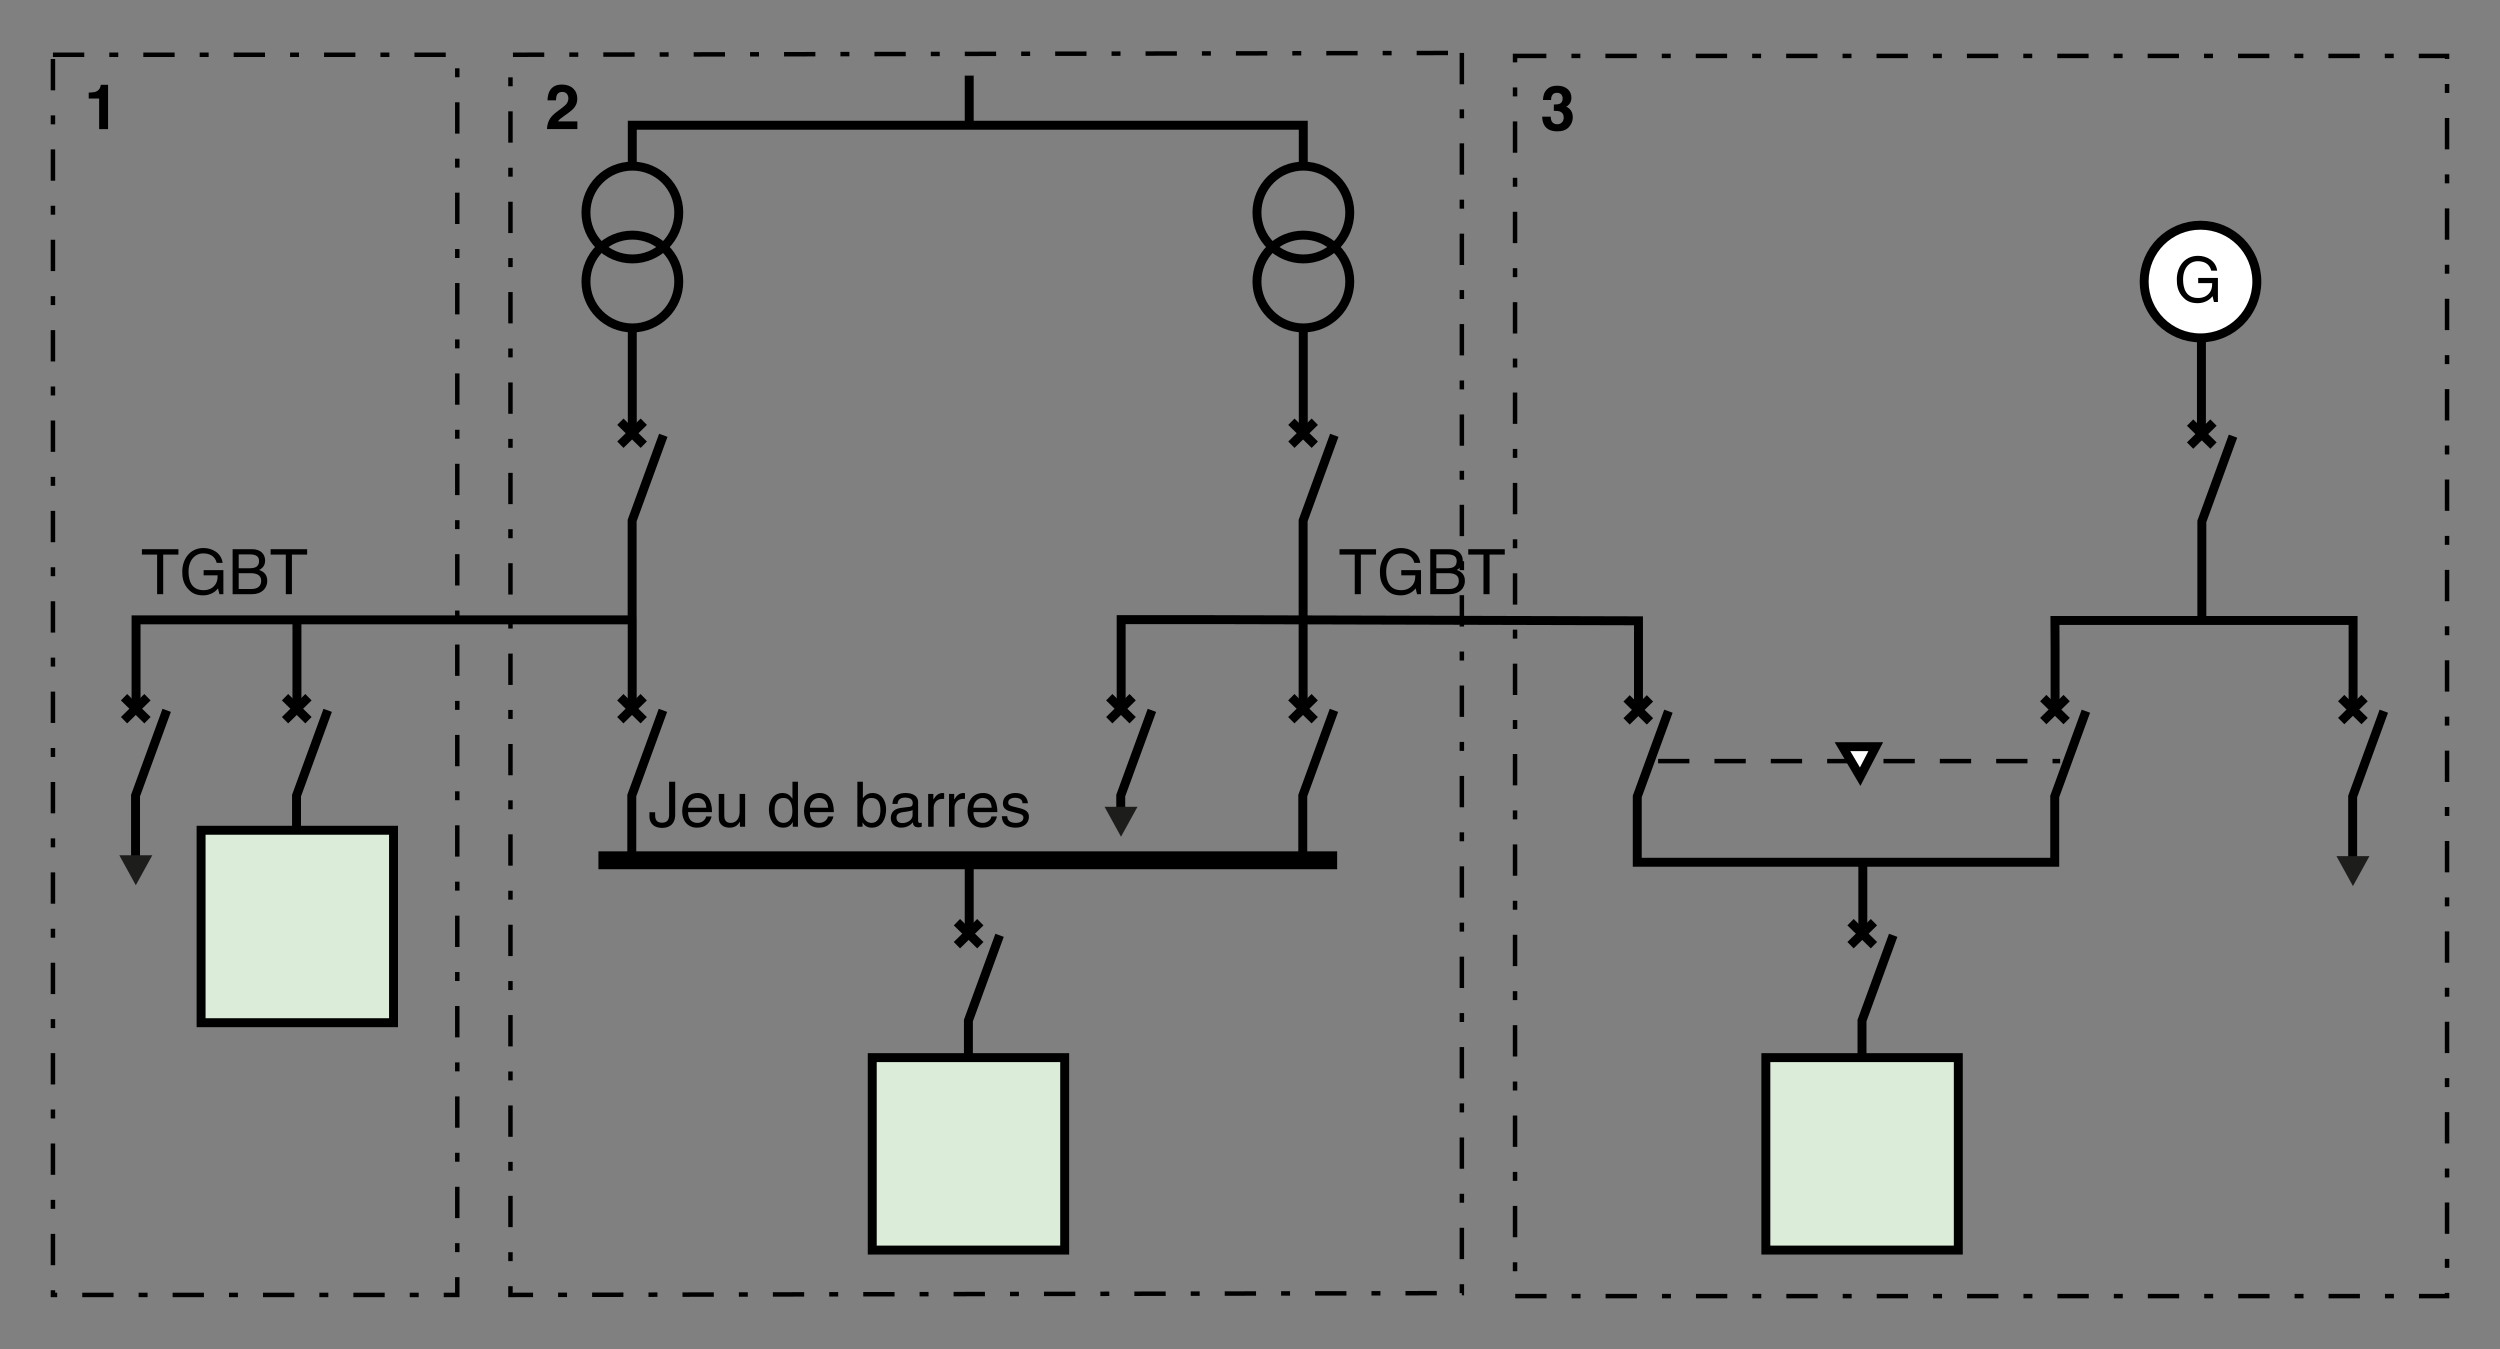 <?xml version="1.0" encoding="iso-8859-1"?>
<!-- Generator: Adobe Illustrator 19.2.0, SVG Export Plug-In . SVG Version: 6.00 Build 0)  -->
<svg version="1.1" id="Calque_2" xmlns="http://www.w3.org/2000/svg" xmlns:xlink="http://www.w3.org/1999/xlink" x="0px" y="0px"
	 width="496.935px" height="268.155px" viewBox="0 0 496.935 268.155" style="enable-background:new 0 0 496.935 268.155;"
	 xml:space="preserve">
<rect x="0" y="0" width="496.935" height="268.155" fill="#808080" stroke="none"/>
<style type="text/css">
	.st0{fill:none;stroke:#000000;stroke-width:0.889;stroke-miterlimit:3.864;stroke-dasharray:6.225,4.98,1.779,4.98;}
	.st1{fill:none;stroke:#000000;stroke-width:1.778;stroke-miterlimit:3.864;}
	.st2{fill:none;stroke:#000000;stroke-width:3.556;stroke-miterlimit:3.864;}
	.st3{fill:#1D1D1B;}
	.st4{fill-rule:evenodd;clip-rule:evenodd;fill:#DBECD9;stroke:#000000;stroke-width:1.778;stroke-miterlimit:2.414;}
	.st5{fill:none;stroke:#000000;stroke-width:0.889;stroke-miterlimit:3.864;stroke-dasharray:6.222,4.978;}
	.st6{fill:#FFFFFF;stroke:#000000;stroke-width:1.778;stroke-miterlimit:3.864;}
	.st7{fill:#FFFFFF;stroke:#000000;stroke-width:1.778;}
	.st8{fill:none;}
</style>
<rect x="301.15" y="11.117" class="st0" width="185.261" height="246.515"/>
<polyline class="st1" points="265.223,86.528 259.029,103.476 259.029,140.921 "/>
<line class="st1" x1="259.058" y1="64.895" x2="259.058" y2="86.11"/>
<line class="st1" x1="256.69" y1="88.398" x2="261.345" y2="83.829"/>
<line class="st1" x1="261.345" y1="88.398" x2="256.69" y2="83.829"/>
<path class="st1" d="M268.298,55.962c0,5.094-4.128,9.222-9.226,9.222c-5.094,0-9.222-4.128-9.222-9.222
	c0-5.097,4.129-9.226,9.222-9.226C264.169,46.737,268.298,50.865,268.298,55.962L268.298,55.962z"/>
<path class="st1" d="M268.298,42.247c0,5.094-4.128,9.222-9.226,9.222c-5.094,0-9.222-4.129-9.222-9.222
	c0-5.097,4.129-9.226,9.222-9.226C264.169,33.021,268.298,37.15,268.298,42.247L268.298,42.247z"/>
<polyline class="st1" points="265.153,141.199 258.958,158.147 258.958,171.441 "/>
<line class="st1" x1="256.675" y1="143.159" x2="261.33" y2="138.589"/>
<line class="st1" x1="261.33" y1="143.159" x2="256.675" y2="138.589"/>
<polyline class="st1" points="198.687,185.917 192.493,202.865 192.493,216.16 "/>
<line class="st1" x1="190.21" y1="187.877" x2="194.865" y2="183.307"/>
<line class="st1" x1="194.865" y1="187.877" x2="190.21" y2="183.307"/>
<line class="st1" x1="323.318" y1="143.39" x2="327.972" y2="138.82"/>
<line class="st1" x1="327.972" y1="143.39" x2="323.318" y2="138.82"/>
<g>
	<g>
		<g>
			<path d="M28.205,109.167h7.259v1.071h-3.025v7.869h-1.208v-7.869h-3.025V109.167z"/>
			<path d="M40.478,113.326H44.4v4.781h-0.785l-0.286-1.158c-0.61,0.847-1.73,1.395-2.951,1.395c-1.531,0-2.278-0.561-2.739-1.009
				c-1.369-1.295-1.407-2.826-1.407-3.772c0-2.179,1.32-4.632,4.233-4.632c1.668,0,3.524,0.946,3.785,2.951h-1.17
				c-0.386-1.556-1.693-1.88-2.677-1.88c-1.606,0-2.926,1.283-2.926,3.624c0,1.818,0.598,3.686,2.976,3.686
				c0.448,0,1.17-0.05,1.83-0.573c0.784-0.623,0.983-1.419,0.983-2.378h-2.789V113.326z"/>
			<path d="M46.238,109.167h3.935c1.668,0,2.527,1.033,2.527,2.254c0,0.585-0.211,1.407-1.195,1.867
				c0.585,0.237,1.619,0.647,1.619,2.179c0,1.432-1.059,2.64-3.038,2.64h-3.848V109.167z M47.446,112.952h2.179
				c1.158,0,1.868-0.349,1.868-1.444c0-0.834-0.51-1.308-1.855-1.308h-2.191V112.952z M47.446,117.074h2.577
				c1.258,0,1.893-0.635,1.893-1.631c0-1.258-1.108-1.507-2.092-1.507h-2.378V117.074z"/>
			<path d="M53.791,109.167h7.259v1.071h-3.026v7.869h-1.208v-7.869h-3.026V109.167z"/>
		</g>
	</g>
</g>
<g>
	<g>
		<g>
			<path d="M17.635,19.587v-1.179c0.545-0.024,0.927-0.061,1.146-0.109c0.348-0.077,0.63-0.231,0.849-0.461
				c0.149-0.158,0.263-0.369,0.339-0.632c0.044-0.158,0.067-0.275,0.067-0.352h1.446v8.811h-1.774v-6.076H17.635z"/>
		</g>
	</g>
</g>
<g>
	<g>
		<g>
			<path d="M130.226,161.453v0.622c0,1.071,0.51,1.457,1.345,1.457c1.121,0,1.432-0.672,1.432-1.544v-6.599h1.208v6.524
				c0,2.092-1.37,2.652-2.578,2.652c-2.079,0-2.54-1.395-2.54-2.229v-0.884H130.226z"/>
			<path d="M141.442,162.287c-0.038,0.312-0.336,1.232-1.158,1.78c-0.299,0.199-0.722,0.448-1.768,0.448
				c-1.831,0-2.914-1.382-2.914-3.262c0-2.018,0.971-3.624,3.125-3.624c1.88,0,2.802,1.494,2.802,3.797h-4.756
				c0,1.357,0.635,2.142,1.893,2.142c1.034,0,1.644-0.797,1.681-1.282H141.442z M140.396,160.557
				c-0.063-1.009-0.486-1.942-1.818-1.942c-1.008,0-1.805,0.934-1.805,1.942H140.396z"/>
			<path d="M147.078,164.329v-0.946l-0.025-0.025c-0.461,0.759-1.021,1.158-2.067,1.158c-0.958,0-2.117-0.46-2.117-2.017v-4.682
				h1.096v4.32c0,1.071,0.548,1.432,1.258,1.432c1.382,0,1.793-1.22,1.793-2.166v-3.586h1.096v6.512H147.078z"/>
			<path d="M158.615,164.329h-1.034v-0.896h-0.025c-0.473,0.884-1.22,1.083-1.855,1.083c-2.216,0-2.863-2.079-2.863-3.636
				c0-1.83,0.983-3.25,2.714-3.25c1.183,0,1.681,0.735,1.942,1.108h0.025v-3.349h1.096V164.329z M155.726,163.57
				c0.697,0,1.78-0.46,1.78-2.191c0-1.058-0.174-2.764-1.756-2.764c-1.693,0-1.78,1.606-1.78,2.44
				C153.97,162.487,154.531,163.57,155.726,163.57z"/>
			<path d="M165.659,162.287c-0.038,0.312-0.336,1.232-1.158,1.78c-0.299,0.199-0.722,0.448-1.768,0.448
				c-1.831,0-2.914-1.382-2.914-3.262c0-2.018,0.971-3.624,3.125-3.624c1.88,0,2.802,1.494,2.802,3.797h-4.756
				c0,1.357,0.635,2.142,1.893,2.142c1.034,0,1.644-0.797,1.681-1.282H165.659z M164.613,160.557
				c-0.063-1.009-0.486-1.942-1.818-1.942c-1.008,0-1.805,0.934-1.805,1.942H164.613z"/>
			<path d="M170.421,164.329v-8.94h1.096v3.25h0.025c0.473-0.685,1.121-0.996,1.88-1.008c1.73,0,2.714,1.419,2.714,3.25
				c0,1.557-0.647,3.636-2.863,3.636c-1.108,0-1.569-0.635-1.793-0.996h-0.025v0.81H170.421z M173.223,158.615
				c-1.582,0-1.756,1.706-1.756,2.764c0,1.731,1.083,2.191,1.78,2.191c1.195,0,1.756-1.083,1.756-2.515
				C175.003,160.221,174.916,158.615,173.223,158.615z"/>
			<path d="M177.39,159.797c0.05-1.557,1.083-2.167,2.689-2.167c0.523,0,2.416,0.149,2.416,1.818v3.748
				c0,0.273,0.137,0.386,0.361,0.386c0.1,0,0.237-0.025,0.361-0.05v0.797c-0.187,0.05-0.349,0.125-0.598,0.125
				c-0.971,0-1.121-0.498-1.158-0.996c-0.423,0.46-1.083,1.058-2.353,1.058c-1.195,0-2.042-0.759-2.042-1.88
				c0-0.548,0.162-1.818,1.98-2.042l1.805-0.224c0.261-0.025,0.573-0.125,0.573-0.772c0-0.685-0.498-1.059-1.531-1.059
				c-1.245,0-1.42,0.76-1.494,1.258H177.39z M181.399,161.005c-0.174,0.137-0.448,0.236-1.805,0.411
				c-0.536,0.075-1.395,0.237-1.395,1.058c0,0.71,0.361,1.133,1.183,1.133c1.021,0,2.017-0.66,2.017-1.532V161.005z"/>
			<path d="M185.591,164.329h-1.096v-6.512h1.034v1.083h0.025c0.436-0.76,1.009-1.27,1.83-1.27c0.137,0,0.199,0.012,0.287,0.038
				v1.133h-0.411c-1.021,0-1.669,0.797-1.669,1.743V164.329z"/>
			<path d="M189.736,164.329h-1.096v-6.512h1.033v1.083h0.025c0.436-0.76,1.008-1.27,1.831-1.27c0.137,0,0.199,0.012,0.286,0.038
				v1.133h-0.411c-1.021,0-1.668,0.797-1.668,1.743V164.329z"/>
			<path d="M198.162,162.287c-0.037,0.312-0.336,1.232-1.158,1.78c-0.299,0.199-0.722,0.448-1.768,0.448
				c-1.83,0-2.914-1.382-2.914-3.262c0-2.018,0.971-3.624,3.125-3.624c1.88,0,2.801,1.494,2.801,3.797h-4.756
				c0,1.357,0.635,2.142,1.893,2.142c1.033,0,1.644-0.797,1.681-1.282H198.162z M197.117,160.557
				c-0.062-1.009-0.485-1.942-1.817-1.942c-1.009,0-1.806,0.934-1.806,1.942H197.117z"/>
			<path d="M203.251,159.673c-0.013-0.411-0.162-1.096-1.544-1.096c-0.336,0-1.295,0.112-1.295,0.921
				c0,0.535,0.336,0.66,1.183,0.872l1.096,0.274c1.357,0.336,1.831,0.834,1.831,1.718c0,1.345-1.108,2.154-2.578,2.154
				c-2.577,0-2.764-1.494-2.801-2.278h1.058c0.038,0.511,0.187,1.332,1.731,1.332c0.785,0,1.494-0.311,1.494-1.033
				c0-0.523-0.361-0.697-1.295-0.934l-1.27-0.312c-0.909-0.224-1.507-0.685-1.507-1.581c0-1.432,1.183-2.08,2.466-2.08
				c2.328,0,2.49,1.718,2.49,2.042H203.251z"/>
		</g>
	</g>
</g>
<g>
	<g>
		<g>
			<path d="M266.264,109.167h7.259v1.071h-3.026v7.869h-1.208v-7.869h-3.026V109.167z"/>
			<path d="M278.537,113.326h3.922v4.781h-0.784l-0.287-1.158c-0.61,0.847-1.731,1.395-2.951,1.395
				c-1.532,0-2.279-0.561-2.739-1.009c-1.37-1.295-1.407-2.826-1.407-3.772c0-2.179,1.32-4.632,4.233-4.632
				c1.668,0,3.523,0.946,3.785,2.951h-1.17c-0.386-1.556-1.693-1.88-2.677-1.88c-1.606,0-2.926,1.283-2.926,3.624
				c0,1.818,0.598,3.686,2.976,3.686c0.448,0,1.171-0.05,1.831-0.573c0.785-0.623,0.984-1.419,0.984-2.378h-2.789V113.326z"/>
			<path d="M284.297,109.167h3.935c1.668,0,2.528,1.033,2.528,2.254c0,0.585-0.212,1.407-1.195,1.867
				c0.585,0.237,1.618,0.647,1.618,2.179c0,1.432-1.058,2.64-3.038,2.64h-3.847V109.167z M285.504,112.952h2.179
				c1.158,0,1.868-0.349,1.868-1.444c0-0.834-0.511-1.308-1.855-1.308h-2.191V112.952z M285.504,117.074h2.578
				c1.257,0,1.893-0.635,1.893-1.631c0-1.258-1.108-1.507-2.092-1.507h-2.378V117.074z"/>
			<path d="M291.85,109.167h7.259v1.071h-3.025v7.869h-1.208v-7.869h-3.025V109.167z"/>
		</g>
	</g>
</g>
<line class="st1" x1="125.682" y1="64.895" x2="125.682" y2="86.11"/>
<polyline class="st1" points="125.682,33.665 125.682,24.894 259.058,24.894 259.058,33.665 "/>
<line class="st1" x1="192.655" y1="15.031" x2="192.655" y2="25.58"/>
<line class="st2" x1="118.952" y1="171.003" x2="265.788" y2="171.003"/>
<line class="st1" x1="192.655" y1="171.257" x2="192.655" y2="186.012"/>
<line class="st1" x1="123.314" y1="88.398" x2="127.969" y2="83.829"/>
<line class="st1" x1="127.969" y1="88.398" x2="123.314" y2="83.829"/>
<path class="st1" d="M134.922,55.962c0,5.094-4.129,9.222-9.226,9.222c-5.094,0-9.222-4.128-9.222-9.222
	c0-5.097,4.128-9.226,9.222-9.226C130.793,46.737,134.922,50.865,134.922,55.962L134.922,55.962z"/>
<path class="st1" d="M134.922,42.247c0,5.094-4.129,9.222-9.226,9.222c-5.094,0-9.222-4.129-9.222-9.222
	c0-5.097,4.128-9.226,9.222-9.226C130.793,33.021,134.922,37.15,134.922,42.247L134.922,42.247z"/>
<g>
	<polyline class="st1" points="131.777,141.199 125.582,158.147 125.582,171.441 	"/>
	<polyline class="st1" points="131.847,86.528 125.653,103.476 125.653,122.233 125.667,123.211 125.667,140.871 	"/>
	<line class="st1" x1="123.299" y1="143.159" x2="127.954" y2="138.589"/>
	<line class="st1" x1="127.954" y1="143.159" x2="123.299" y2="138.589"/>
</g>
<polyline class="st1" points="65.134,141.199 58.94,158.147 58.94,171.441 "/>
<polyline class="st1" points="228.968,141.199 222.773,158.147 222.773,163.372 "/>
<line class="st1" x1="220.49" y1="143.159" x2="225.145" y2="138.589"/>
<line class="st1" x1="225.145" y1="143.159" x2="220.49" y2="138.589"/>
<polygon class="st3" points="226.106,160.365 222.828,166.32 219.552,160.365 226.106,160.365 "/>
<polyline class="st1" points="222.858,140.871 222.858,123.168 241.366,123.168 325.686,123.399 325.686,141.101 "/>
<polyline class="st1" points="27.044,140.871 27.044,123.211 57.199,123.211 125.667,123.211 "/>
<line class="st1" x1="59.025" y1="140.871" x2="59.025" y2="123.211"/>
<line class="st1" x1="56.657" y1="143.159" x2="61.312" y2="138.589"/>
<line class="st1" x1="61.312" y1="143.159" x2="56.657" y2="138.589"/>
<polygon class="st3" points="62.273,170.007 58.995,175.962 55.719,170.007 62.273,170.007 "/>
<polyline class="st1" points="33.134,141.199 26.94,158.147 26.94,171.441 "/>
<line class="st1" x1="24.657" y1="143.159" x2="29.312" y2="138.589"/>
<line class="st1" x1="29.312" y1="143.159" x2="24.657" y2="138.589"/>
<polygon class="st3" points="30.273,170.007 26.995,175.962 23.719,170.007 30.273,170.007 "/>
<rect x="173.379" y="210.229" class="st4" width="38.254" height="38.254"/>
<polyline class="st1" points="376.313,185.917 370.119,202.865 370.119,216.16 "/>
<line class="st1" x1="367.836" y1="187.877" x2="372.49" y2="183.307"/>
<line class="st1" x1="372.49" y1="187.877" x2="367.836" y2="183.307"/>
<line class="st1" x1="370.281" y1="171.257" x2="370.281" y2="186.012"/>
<rect x="351.005" y="210.229" class="st4" width="38.254" height="38.254"/>
<rect x="39.971" y="165.033" class="st4" width="38.254" height="38.254"/>
<line class="st1" x1="406.143" y1="143.33" x2="410.798" y2="138.76"/>
<line class="st1" x1="410.798" y1="143.33" x2="406.143" y2="138.76"/>
<polyline class="st1" points="473.844,141.368 467.649,158.316 467.649,171.613 "/>
<line class="st1" x1="465.366" y1="143.33" x2="470.021" y2="138.76"/>
<line class="st1" x1="470.021" y1="143.33" x2="465.366" y2="138.76"/>
<polygon class="st3" points="470.983,170.178 467.705,176.133 464.428,170.178 470.983,170.178 "/>
<polyline class="st1" points="443.865,86.698 437.67,103.647 437.67,123.047 "/>
<line class="st1" x1="435.332" y1="88.569" x2="439.986" y2="83.999"/>
<line class="st1" x1="439.986" y1="88.569" x2="435.332" y2="83.999"/>
<polyline class="st1" points="331.639,141.368 325.444,158.316 325.444,171.394 332.405,171.394 404.532,171.394 408.426,171.394 
	408.426,158.316 414.621,141.368 "/>
<polyline class="st1" points="467.734,141.042 467.734,123.338 408.468,123.338 408.497,128.793 408.497,141.09 "/>
<line class="st5" x1="329.587" y1="151.288" x2="409.502" y2="151.288"/>
<polygon class="st6" points="366.237,148.42 369.751,154.382 372.851,148.42 366.237,148.42 "/>
<line class="st1" x1="437.587" y1="64.479" x2="437.587" y2="85.694"/>
<circle class="st7" cx="437.401" cy="55.966" r="11.199"/>
<g>
	<g>
		<g>
			<path d="M436.941,55.246h3.922v4.781h-0.784l-0.286-1.158c-0.61,0.847-1.731,1.395-2.951,1.395c-1.531,0-2.279-0.56-2.739-1.008
				c-1.37-1.295-1.407-2.827-1.407-3.773c0-2.179,1.32-4.632,4.233-4.632c1.669,0,3.523,0.946,3.785,2.951h-1.171
				c-0.386-1.557-1.693-1.88-2.677-1.88c-1.606,0-2.926,1.282-2.926,3.623c0,1.818,0.598,3.686,2.976,3.686
				c0.448,0,1.171-0.05,1.83-0.573c0.785-0.623,0.984-1.419,0.984-2.378h-2.789V55.246z"/>
		</g>
	</g>
</g>
<rect x="10.523" y="10.887" class="st0" width="80.372" height="246.514"/>
<g>
	<g>
		<g>
			<path d="M109.136,23.931c0.247-0.587,0.831-1.209,1.75-1.865c0.798-0.571,1.314-0.98,1.549-1.228
				c0.361-0.385,0.541-0.806,0.541-1.264c0-0.373-0.104-0.683-0.31-0.93s-0.502-0.371-0.887-0.371c-0.526,0-0.885,0.196-1.075,0.589
				c-0.109,0.227-0.174,0.587-0.194,1.082h-1.683c0.028-0.75,0.164-1.355,0.407-1.817c0.462-0.879,1.284-1.319,2.463-1.319
				c0.933,0,1.675,0.258,2.227,0.775c0.551,0.517,0.827,1.2,0.827,2.051c0,0.652-0.195,1.231-0.584,1.738
				c-0.256,0.336-0.676,0.711-1.26,1.124l-0.694,0.492c-0.435,0.308-0.731,0.531-0.892,0.668s-0.295,0.298-0.404,0.48h3.847v1.525
				h-6.034C108.745,25.031,108.881,24.454,109.136,23.931z"/>
		</g>
	</g>
</g>
<polygon class="st0" points="290.579,10.524 290.579,257.038 101.467,257.401 101.467,10.886 "/>
<g>
	<g>
		<g>
			<path d="M308.243,23.188c0,0.353,0.057,0.644,0.17,0.875c0.21,0.425,0.592,0.638,1.146,0.638c0.34,0,0.636-0.117,0.888-0.35
				s0.379-0.568,0.379-1.005c0-0.58-0.234-0.966-0.703-1.161c-0.267-0.109-0.687-0.164-1.26-0.164v-1.24
				c0.561-0.008,0.953-0.063,1.175-0.164c0.383-0.17,0.575-0.514,0.575-1.033c0-0.336-0.098-0.61-0.294-0.82
				c-0.196-0.211-0.472-0.316-0.827-0.316c-0.408,0-0.708,0.129-0.9,0.389s-0.284,0.605-0.275,1.039H306.7
				c0.016-0.438,0.091-0.853,0.224-1.246c0.142-0.344,0.364-0.663,0.668-0.954c0.227-0.207,0.496-0.365,0.807-0.474
				s0.694-0.164,1.147-0.164c0.841,0,1.521,0.218,2.036,0.653c0.516,0.436,0.774,1.02,0.774,1.753c0,0.519-0.154,0.956-0.462,1.313
				c-0.194,0.223-0.397,0.375-0.607,0.456c0.158,0,0.385,0.136,0.681,0.407c0.441,0.409,0.662,0.968,0.662,1.677
				c0,0.746-0.258,1.401-0.774,1.966s-1.28,0.848-2.292,0.848c-1.247,0-2.112-0.407-2.598-1.221c-0.255-0.434-0.396-1-0.425-1.702
				H308.243z"/>
		</g>
	</g>
</g>
<rect class="st8" width="496.935" height="268.155"/>
<g>
</g>
<g>
</g>
<g>
</g>
<g>
</g>
<g>
</g>
<g>
</g>
<g>
</g>
<g>
</g>
<g>
</g>
<g>
</g>
<g>
</g>
<g>
</g>
</svg>
